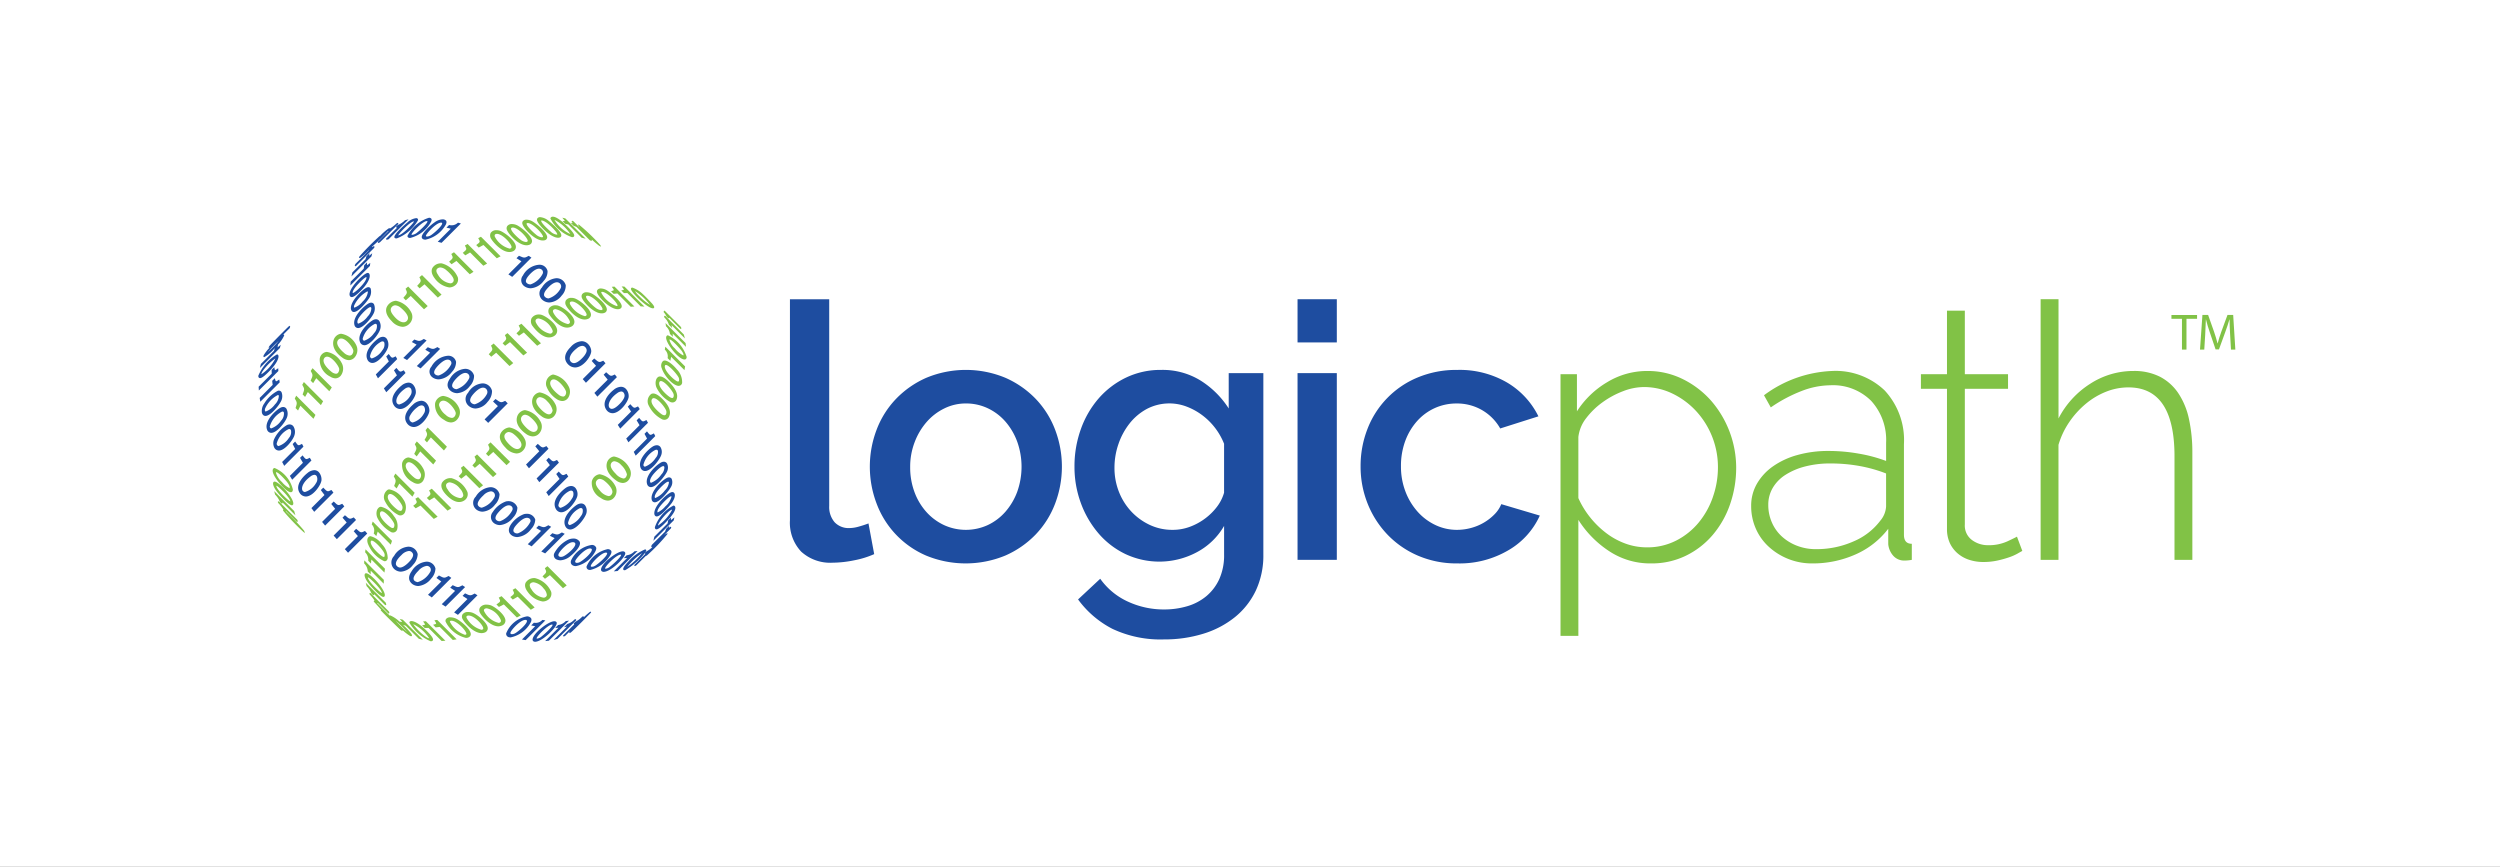 <svg height="104" viewBox="0 0 300 104" width="300" xmlns="http://www.w3.org/2000/svg" xmlns:xlink="http://www.w3.org/1999/xlink"><rect x="0" y="0" width="300" height="104" fill="#808080" stroke="none"/><clipPath id="a"><path d="m0 0h237.24v51.013h-237.24z"/></clipPath><clipPath id="b"><path d="m0 0h300v104h-300z"/></clipPath><g clip-path="url(#b)"><path d="m0 0h300v104h-300z" fill="#fff"/><g clip-path="url(#a)" transform="translate(31 26)"><g fill="#1e4da0"><path d="m121.187 44.828a4.162 4.162 0 0 1 -1.092.172 2.308 2.308 0 0 1 -1.8-.707 2.791 2.791 0 0 1 -.642-1.949v-24.8h-4.713v26.513a5.05 5.05 0 0 0 1.349 3.77 5.17 5.17 0 0 0 3.791 1.328 13.26 13.26 0 0 0 2.528-.278 10.941 10.941 0 0 0 2.442-.75l-.685-3.684q-.558.214-1.178.385" transform="translate(-49.147 -7.632)"/><path d="m149.812 36.027a11.414 11.414 0 0 0 -3.641-2.528 12.365 12.365 0 0 0 -9.468 0 11.4 11.4 0 0 0 -3.641 2.528 10.935 10.935 0 0 0 -2.335 3.706 12.476 12.476 0 0 0 0 8.868 10.961 10.961 0 0 0 5.933 6.233 12.466 12.466 0 0 0 9.511 0 11.4 11.4 0 0 0 3.641-2.527 10.984 10.984 0 0 0 2.335-3.706 12.484 12.484 0 0 0 0-8.868 10.979 10.979 0 0 0 -2.335-3.706m-2.206 11.139a7.739 7.739 0 0 1 -1.414 2.4 6.475 6.475 0 0 1 -2.12 1.606 6.3 6.3 0 0 1 -5.27 0 6.617 6.617 0 0 1 -2.12-1.585 7.464 7.464 0 0 1 -1.414-2.378 8.468 8.468 0 0 1 -.514-3 8.2 8.2 0 0 1 .536-2.978 7.973 7.973 0 0 1 1.435-2.42 6.732 6.732 0 0 1 2.12-1.628 5.8 5.8 0 0 1 2.591-.6 6.081 6.081 0 0 1 2.635.578 6.469 6.469 0 0 1 2.12 1.607 7.689 7.689 0 0 1 1.414 2.42 8.953 8.953 0 0 1 0 5.977" transform="translate(-56.533 -14.168)"/><path d="m191.9 37.184a10.891 10.891 0 0 0 -3.363-3.342 8.677 8.677 0 0 0 -4.734-1.285 9.572 9.572 0 0 0 -4.22.921 10.237 10.237 0 0 0 -3.277 2.485 11.471 11.471 0 0 0 -2.142 3.684 13.141 13.141 0 0 0 -.771 4.52 12.519 12.519 0 0 0 .75 4.327 11.766 11.766 0 0 0 2.1 3.641 9.9 9.9 0 0 0 3.235 2.506 9.548 9.548 0 0 0 8.568-.193 8.193 8.193 0 0 0 3.3-3.17v3.427a6.953 6.953 0 0 1 -.578 2.956 5.8 5.8 0 0 1 -1.563 2.056 6.412 6.412 0 0 1 -2.292 1.2 9.723 9.723 0 0 1 -2.764.386 10.223 10.223 0 0 1 -4.348-.943 8.289 8.289 0 0 1 -3.32-2.742l-2.658 2.482a11.717 11.717 0 0 0 4.134 3.534 13.5 13.5 0 0 0 6.19 1.264 15.669 15.669 0 0 0 4.713-.686 11.3 11.3 0 0 0 3.791-1.992 9.14 9.14 0 0 0 2.506-3.191 9.932 9.932 0 0 0 .9-4.327v-21.76h-4.157zm-.557 10.111a5.131 5.131 0 0 1 -.857 1.692 7.085 7.085 0 0 1 -1.435 1.414 7.214 7.214 0 0 1 -1.821.985 5.87 5.87 0 0 1 -2.056.364 6.349 6.349 0 0 1 -2.763-.6 7.225 7.225 0 0 1 -2.206-1.606 7.4 7.4 0 0 1 -1.478-2.356 7.766 7.766 0 0 1 -.535-2.891 8.629 8.629 0 0 1 .471-2.828 8.348 8.348 0 0 1 1.328-2.469 6.664 6.664 0 0 1 2.078-1.757 5.833 5.833 0 0 1 4.734-.3 7.636 7.636 0 0 1 1.864 1.007 7.931 7.931 0 0 1 2.677 3.47z" transform="translate(-75.455 -14.168)"/><path d="m0 0h4.713v5.184h-4.713z" transform="translate(124.705 9.907)"/><path d="m0 0h4.713v22.406h-4.713z" transform="translate(124.705 18.775)"/><path d="m251.062 48.665a3.739 3.739 0 0 1 -.792 1.2 6.134 6.134 0 0 1 -2.806 1.649 6.444 6.444 0 0 1 -1.714.236 5.976 5.976 0 0 1 -2.592-.578 6.691 6.691 0 0 1 -2.142-1.606 7.748 7.748 0 0 1 -1.457-2.421 8.325 8.325 0 0 1 -.535-3.02 8.605 8.605 0 0 1 .514-3.042 7.459 7.459 0 0 1 1.414-2.377 6.357 6.357 0 0 1 2.12-1.564 6.286 6.286 0 0 1 2.635-.556 5.971 5.971 0 0 1 3.042.792 5.9 5.9 0 0 1 2.185 2.206l4.584-1.456a9.658 9.658 0 0 0 -3.749-4.049 11.306 11.306 0 0 0 -5.976-1.521 12.037 12.037 0 0 0 -4.8.921 10.916 10.916 0 0 0 -6 6.191 12.2 12.2 0 0 0 -.814 4.455 11.935 11.935 0 0 0 .835 4.455 11.545 11.545 0 0 0 2.357 3.706 11.163 11.163 0 0 0 3.663 2.549 11.694 11.694 0 0 0 4.755.942 11.544 11.544 0 0 0 6.169-1.606 9.162 9.162 0 0 0 3.727-4.134z" transform="translate(-101.908 -14.168)"/></g><path d="m294.727 36.361a11.037 11.037 0 0 0 -3.384-2.591 9.445 9.445 0 0 0 -4.284-.986 9.205 9.205 0 0 0 -4.82 1.35 10.863 10.863 0 0 0 -3.62 3.491v-4.455h-1.97v31.4h2.142v-13.921a12.409 12.409 0 0 0 3.62 3.706 8.925 8.925 0 0 0 5.119 1.521 9.342 9.342 0 0 0 4.156-.921 9.925 9.925 0 0 0 3.234-2.506 11.374 11.374 0 0 0 2.08-3.685 13.373 13.373 0 0 0 .728-4.412 12.307 12.307 0 0 0 -3-7.99m.214 11.524a9.877 9.877 0 0 1 -1.713 3.085 8.492 8.492 0 0 1 -2.7 2.163 7.576 7.576 0 0 1 -3.513.814 7.494 7.494 0 0 1 -2.571-.45 8.688 8.688 0 0 1 -2.313-1.264 10.9 10.9 0 0 1 -1.928-1.885 10.63 10.63 0 0 1 -1.414-2.314v-7.325a4.511 4.511 0 0 1 .943-2.271 9.292 9.292 0 0 1 1.97-1.907 10.581 10.581 0 0 1 2.464-1.327 7 7 0 0 1 2.463-.493 7.834 7.834 0 0 1 3.47.792 9.472 9.472 0 0 1 2.848 2.121 9.925 9.925 0 0 1 2.592 6.726 10.747 10.747 0 0 1 -.6 3.534" fill="#81c246" transform="translate(-120.387 -14.266)"/><path d="m335.484 52.448v-10.881a8.761 8.761 0 0 0 -2.313-6.448 8.523 8.523 0 0 0 -6.34-2.335 14.623 14.623 0 0 0 -8.14 2.913l.815 1.457a17.673 17.673 0 0 1 3.706-1.971 9.8 9.8 0 0 1 3.448-.685 6.472 6.472 0 0 1 4.884 1.863 6.941 6.941 0 0 1 1.8 5.034v2.185a17.906 17.906 0 0 0 -3.277-.878 20.758 20.758 0 0 0 -3.62-.321 13.625 13.625 0 0 0 -3.77.493 9.47 9.47 0 0 0 -2.934 1.371 6.573 6.573 0 0 0 -1.906 2.078 5.26 5.26 0 0 0 -.686 2.656 6.668 6.668 0 0 0 .557 2.72 6.442 6.442 0 0 0 1.564 2.185 7.641 7.641 0 0 0 5.2 1.992 12.572 12.572 0 0 0 5.184-1.071 10 10 0 0 0 3.944-3.085v1.842a2.42 2.42 0 0 0 .6 1.392 1.744 1.744 0 0 0 1.371.578q.17 0 .407-.021a4.478 4.478 0 0 0 .45-.064v-1.928q-.942 0-.943-1.071m-2.142-3.427a2.874 2.874 0 0 1 -.685 1.714 7.8 7.8 0 0 1 -3.192 2.485 10.914 10.914 0 0 1 -4.563.943 6.154 6.154 0 0 1 -2.249-.407 5.719 5.719 0 0 1 -1.821-1.114 4.917 4.917 0 0 1 -1.2-1.692 5.194 5.194 0 0 1 -.429-2.1 3.972 3.972 0 0 1 .535-2.035 4.654 4.654 0 0 1 1.521-1.563 8.083 8.083 0 0 1 2.356-1.007 11.858 11.858 0 0 1 3.042-.364 19.61 19.61 0 0 1 3.47.3 17.242 17.242 0 0 1 3.213.9z" fill="#81c246" transform="translate(-138.011 -14.266)"/><path d="m363.565 47.663a5.379 5.379 0 0 1 -2.292.45 3.2 3.2 0 0 1 -1.928-.622 2.148 2.148 0 0 1 -.857-1.863v-16.28h5.184v-1.756h-5.184v-7.626h-2.142v7.626h-3.128v1.756h3.128v16.794a3.991 3.991 0 0 0 .342 1.714 3.671 3.671 0 0 0 .943 1.243 4.012 4.012 0 0 0 1.392.771 5.444 5.444 0 0 0 1.693.257 7.749 7.749 0 0 0 1.671-.171 12.791 12.791 0 0 0 1.392-.385 5.992 5.992 0 0 0 1.029-.45q.407-.235.578-.321l-.642-1.714q-.215.129-1.178.578" fill="#81c246" transform="translate(-153.708 -8.688)"/><path d="m396.45 31.912a8.908 8.908 0 0 0 -1.285-3.106 5.958 5.958 0 0 0 -2.206-1.971 6.839 6.839 0 0 0 -3.17-.686 9.507 9.507 0 0 0 -5.2 1.542 10.751 10.751 0 0 0 -3.792 4.156v-14.308h-2.147v31.274h2.142v-13.795a9.679 9.679 0 0 1 1.285-2.721 10.534 10.534 0 0 1 1.992-2.206 8.921 8.921 0 0 1 2.442-1.456 7.24 7.24 0 0 1 2.678-.515q5.526 0 5.526 8.268v12.425h2.142v-12.813a18.823 18.823 0 0 0 -.407-4.091" fill="#81c246" transform="translate(-164.775 -7.632)"/><path d="m407.705 21.342h-1.264v-.456h3.075v.456h-1.27v3.7h-.542z" fill="#81c246" transform="translate(-176.869 -9.089)"/><path d="m416.122 23.215c-.031-.58-.068-1.275-.062-1.793h-.018c-.142.486-.314 1-.524 1.577l-.733 2.015h-.407l-.672-1.979c-.2-.585-.364-1.121-.481-1.614h-.012c-.012.517-.043 1.213-.08 1.836l-.111 1.781h-.512l.29-4.153h.684l.709 2.009c.172.512.314.968.419 1.4h.018c.105-.419.253-.875.438-1.4l.739-2.009h.684l.259 4.153h-.524z" fill="#81c246" transform="translate(-179.509 -9.089)"/><g fill="#1e4da0"><path d="m28.315 1.456.077.122.08-.028-1.354 1.35.073.123c.069-.02.14-.04.211-.058h.019l2.407-2.406-.262.067-.142.038-.03.016a2.5 2.5 0 0 1 -.861.565z" transform="translate(-11.801 -.243)"/><path d="m28.9 2.61c.01.051.051.136.219.136a.578.578 0 0 0 .071 0 5.017 5.017 0 0 0 2.535-2.154.2.2 0 0 0 -.046-.224.264.264 0 0 0 -.172-.051 1.871 1.871 0 0 0 -1.067.541c-.267.218-1.608 1.4-1.54 1.752m2.33-1.972v.074l.018-.012c0 .01 0 .112-.4.533-1.044 1.11-1.432 1.142-1.486 1.153.045-.206 1.392-1.625 1.848-1.674z" transform="translate(-12.575 -.138)"/><path d="m31.679 2.409c0 .088.035.237.313.251a3.911 3.911 0 0 0 2.544-1.988c.063-.16.059-.277-.013-.347a.357.357 0 0 0 -.258-.092 4.341 4.341 0 0 0 -2.586 2.175m1.212-.439a1.19 1.19 0 0 1 -.646.316.1.1 0 0 1 -.08-.024c.001-.261 1.363-1.632 1.845-1.632h.006c.021 0 .056.01.062.028.055.2-.808 1.01-1.187 1.313" transform="translate(-13.785 -.102)"/><path d="m34.716 2.7c.007.163.12.265.341.3a.872.872 0 0 0 .11.006 3.638 3.638 0 0 0 2.455-1.84c.112-.256.059-.392-.006-.46a.552.552 0 0 0 -.4-.137 1.749 1.749 0 0 0 -.982.376c-.527.365-1.534 1.315-1.518 1.755m2.361-1.733c.081.021.086.057.089.072.046.318-1.068 1.266-1.348 1.435a.966.966 0 0 1 -.459.155.179.179 0 0 1 -.13-.038.059.059 0 0 1 -.01-.053c.046-.275 1.239-1.575 1.811-1.575a.344.344 0 0 1 .047 0" transform="translate(-15.107 -.247)"/><path d="m39.287 1.9q.2.047.394.1l-1.567 1.566.123.033.294.082.042.012 2.32-2.32-.12-.035-.195-.055-.033-.009-.028.02a1.077 1.077 0 0 1 -1.008.264h-.036l-.313.313z" transform="translate(-16.586 -.554)"/><path d="m53.2 10.589.332.215.05.033 2.308-2.307-.333-.216-.039.022c-.442.249-.512.248-1.077-.011l-.047-.025-.3.3.079.049q.258.158.515.322l-1.565 1.569z" transform="translate(-23.117 -3.613)"/><path d="m56.073 11.494a.885.885 0 0 0 .2 1.325 1.321 1.321 0 0 0 .725.22 2.131 2.131 0 0 0 1.553-.882 1.661 1.661 0 0 0 .468-1.184.977.977 0 0 0 -1.032-.756 2.4 2.4 0 0 0 -1.918 1.278m1.931-.807a.505.505 0 0 1 .3.1.42.42 0 0 1 .143.483 2.571 2.571 0 0 1 -1.454 1.3.285.285 0 0 1 -.04 0 .589.589 0 0 1 -.5-.251c-.082-.168 0-.415.233-.712.074-.094.739-.921 1.317-.921" transform="translate(-24.312 -4.446)"/><path d="m60.023 14.193a1.007 1.007 0 0 0 .11 1.526 1.31 1.31 0 0 0 .786.268 2 2 0 0 0 1.473-.826 1.74 1.74 0 0 0 .491-1.242 1.136 1.136 0 0 0 -1.138-.843 2.252 2.252 0 0 0 -1.722 1.117m2.134-.508a.487.487 0 0 1 .132.565 2.46 2.46 0 0 1 -1.462 1.25.622.622 0 0 1 -.519-.288c-.094-.206.015-.5.315-.849.257-.3.753-.8 1.2-.8a.524.524 0 0 1 .338.121" transform="translate(-25.992 -5.69)"/><path d="m2.742 25.823c.011-.047.023-.093.034-.14l.055-.217-.173.142c-.059.049-.149.122-.2.158v-.011c0-.019.006-.043.01-.064l.041-.246-.155.155a4.305 4.305 0 0 0 .9-1.264l-.018-.056-.062-.047-.037.011-.015.008.028-.029.807-.807-.045-.045c.03-.036.054-.066.065-.082l-.095-.107c-.119.062-2.242 2.23-2.369 2.386a.573.573 0 0 0 -.075.108l-.073.139.151-.031a5.389 5.389 0 0 0 -.716.916c-.038.089-.061.142-.019.208l.016.027.031.006h.028a4.331 4.331 0 0 0 1.269-1.092q-.054.167-.1.339l-1.57 1.568-.005.02c-.019.071-.037.142-.054.215l-.059.252 2.4-2.4zm-.142-.835a13.078 13.078 0 0 1 -1.342 1.376 15.631 15.631 0 0 1 1.342-1.376" transform="translate(-.147 -10.087)"/><path d="m.205 32.11c.064 0 .259 0 .866-.586 1.248-1.2 1.423-1.907 1.33-2.14a.172.172 0 0 0 -.168-.115 5.437 5.437 0 0 0 -2.233 2.552.308.308 0 0 0 .066.234.188.188 0 0 0 .138.055m.62-1.234a6.247 6.247 0 0 1 1.206-1.12.2.2 0 0 1 0 .026 4.962 4.962 0 0 1 -1.655 1.862s-.083-.142.45-.768" transform="translate(0 -12.737)"/><path d="m2.431 32.4c0-.057-.007-.114-.01-.171l-.006-.129-.11.078c-.071.051-.241.169-.272.157-.009-.005-.033-.034-.064-.214l-.024-.14-.318.318v.031c0 .141 0 .282.009.425l-1.569 1.566v.032c0 .087.008.174.014.262l.01.164 2.341-2.341z" transform="translate(-.029 -13.916)"/><path d="m2.684 34.775c-.01-.061-.02-.122-.029-.182l-.018-.115-.1.064c-.079.053-.242.167-.293.145s-.09-.178-.11-.248l-.034-.121-.31.31v.035c.016.149.036.3.057.454l-1.559 1.567.006.037c.014.093.028.186.043.28l.024.142 2.33-2.33z" transform="translate(-.125 -14.934)"/><path d="m2.983 38.326a1.313 1.313 0 0 0 .112-1.184.366.366 0 0 0 -.319-.187.479.479 0 0 0 -.11.014 4.105 4.105 0 0 0 -1.648 1.544 1.5 1.5 0 0 0 -.272 1.116c.095.3.281.363.42.363.624 0 1.593-1.237 1.817-1.665m-.209-.737a1.511 1.511 0 0 1 -.474 1.027 2.4 2.4 0 0 1 -1.1.846.061.061 0 0 1 -.038-.01c-.076-.066-.088-.183-.034-.349a3.35 3.35 0 0 1 1.529-1.621l.014-.072v.071c.026 0 .075 0 .1.106" transform="translate(-.313 -16.081)"/><path d="m4.169 41.752a1.273 1.273 0 0 0 -.041-1.1.46.46 0 0 0 -.391-.211.72.72 0 0 0 -.312.08c-.448.217-2.013 1.543-1.626 2.629a.543.543 0 0 0 .509.393c.681 0 1.657-1.26 1.861-1.8m-2.033 1.018a2.949 2.949 0 0 1 1.431-1.754.324.324 0 0 1 .108-.022c.048 0 .108.015.15.132a1.221 1.221 0 0 1 -.339.966 2.393 2.393 0 0 1 -1.186.925.1.1 0 0 1 -.04-.008.218.218 0 0 1 -.124-.24" transform="translate(-.756 -17.601)"/><path d="m5.7 45.477a1.272 1.272 0 0 0 -.1-1.093.557.557 0 0 0 -.463-.247.787.787 0 0 0 -.316.073 3.837 3.837 0 0 0 -1.54 1.69 1.234 1.234 0 0 0 -.008.974.636.636 0 0 0 .574.4c.729 0 1.68-1.26 1.858-1.8m-1.951 1.246a.281.281 0 0 1 -.165-.3 2.683 2.683 0 0 1 1.406-1.71.355.355 0 0 1 .111-.02c.054 0 .133.016.193.149a1.063 1.063 0 0 1 -.248.919 2.336 2.336 0 0 1 -1.244.975.132.132 0 0 1 -.053-.009" transform="translate(-1.382 -19.207)"/><path d="m7.614 48.376-.174-.326-.066.036c-.366.2-.4.2-.705-.242l-.05-.073-.3.3.024.047q.136.271.279.543l-1.564 1.563.025.049c.059.111.117.221.178.332l.047.088 2.271-2.271z" transform="translate(-2.201 -20.788)"/><path d="m9.262 51.281c-.045-.073-.088-.146-.132-.219l-.036-.062-.062.033c-.371.194-.415.2-.757-.249l-.051-.067-.3.295.028.049c.1.182.209.363.317.546l-1.569 1.57.03.049c.066.111.132.222.2.333l.049.081 2.309-2.309z" transform="translate(-2.917 -22.071)"/><path d="m11.258 55.077a1.339 1.339 0 0 0 -.3-.961.742.742 0 0 0 -.565-.263 1.377 1.377 0 0 0 -.814.343c-.171.133-1.651 1.327-.917 2.421a.887.887 0 0 0 .722.4c.851 0 1.8-1.336 1.875-1.943m-2.021 1.396a.355.355 0 0 1 -.3-.288c-.079-.356.207-1 1.022-1.581a.84.84 0 0 1 .449-.188.328.328 0 0 1 .28.167.844.844 0 0 1 -.087.832 2.244 2.244 0 0 1 -1.324 1.062.2.2 0 0 1 -.037 0" transform="translate(-3.681 -23.435)"/><path d="m13.671 57.842-.055.028c-.388.2-.445.2-.869-.252l-.052-.056-.294.295.037.051q.2.271.4.542l-1.568 1.568.038.051c.082.111.165.221.25.332l.051.068 2.306-2.307z" transform="translate(-4.903 -25.049)"/><path d="m15.957 60.781-.053.027c-.4.2-.456.205-.913-.247l-.053-.051-.294.294.041.051q.211.269.428.536l-1.568 1.568.042.052.269.328.051.063 2.306-2.306z" transform="translate(-5.894 -26.331)"/><path d="m18.639 63.94-.189-.212-.037-.042-.051.025c-.406.2-.467.209-.956-.239l-.052-.048-.294.294.045.052q.227.264.458.528l-1.568 1.568.046.052q.142.162.287.323l.052.058 2.306-2.306z" transform="translate(-6.96 -27.599)"/><path d="m21.021 66.826-.189-.212-.037-.042-.051.025c-.406.2-.467.209-.956-.239l-.052-.048-.294.294.045.052q.227.264.458.528l-1.568 1.568.046.052q.142.162.287.323l.052.058 2.306-2.306z" transform="translate(-7.997 -28.855)"/><path d="m22.792 4.331.016-.024c.018-.042.036-.084.054-.126l-.116-.081c-.036.031-.092.08-.141.12l-.055-.036.062-.066a24.245 24.245 0 0 0 1.88-1.845l.033.043-1.3 1.3.084.119c.062-.03.125-.059.189-.088l2.223-2.216-.082-.12-.128.058-.018.012a4.33 4.33 0 0 1 -.821.635l.027-.067-.117.008a6.008 6.008 0 0 0 -1.069.934l-.054.013a30.357 30.357 0 0 0 -2.381 2.4.473.473 0 0 0 -.078.122l-.021.057.052.032.054.031.034-.018a7.042 7.042 0 0 0 1.059-.964c-.018.038-.038.074-.055.112l-1.554 1.559-.015.022c-.029.064-.057.129-.084.194l.121.08z" transform="translate(-8.908 -.571)"/><path d="m22.189 8.12c.011-.047.023-.094.034-.14l.056-.218-.174.142c-.059.049-.149.121-.2.158v-.012c0-.02.006-.045.012-.081l.038-.229-.359.36-.018.029c-.038.116-.073.234-.106.355l-1.572 1.569-.005.019c-.019.071-.037.143-.054.215l-.059.252 2.4-2.4z" transform="translate(-8.61 -3.369)"/><path d="m21.9 10.1c0-.052.01-.1.015-.154l.018-.172-.137.105a1.5 1.5 0 0 1 -.241.164.65.65 0 0 1 -.011-.155v-.175l-.339.339v.024q-.031.19-.055.386l-1.567 1.567v.026c-.01.078-.018.156-.024.236l-.018.2 2.359-2.361z" transform="translate(-8.502 -4.227)"/><path d="m19.647 14.851c.469 0 1.458-1.171 1.467-1.183.652-.778.764-1.323.652-1.573a.22.22 0 0 0 -.2-.144c-.225 0-.754.44-1.151.849-.248.256-1.056 1.137-1.038 1.743.025.268.177.308.266.308m1.745-2.4h.012s.011.011.013.053c-.023.582-1.395 1.857-1.643 1.862 0 0-.141-.153.4-.807.262-.32 1.036-1.108 1.228-1.108" transform="translate(-8.434 -5.201)"/><path d="m22.035 15.142a.3.3 0 0 0 -.271-.165.426.426 0 0 0 -.118.018c-.483.145-2.129 1.666-1.975 2.618.065.284.228.344.353.344.567 0 1.574-1.274 1.747-1.547a1.418 1.418 0 0 0 .264-1.267m-.336.432a1.874 1.874 0 0 1 -.615 1.114 2.248 2.248 0 0 1 -1.007.748c-.053-.047-.06-.136-.021-.263a3.728 3.728 0 0 1 1.563-1.683l.018-.072v.071c.019 0 .05 0 .064.084" transform="translate(-8.556 -6.517)"/><path d="m20.83 21.315c.638 0 1.6-1.236 1.814-1.663a1.342 1.342 0 0 0 .094-1.192.381.381 0 0 0 -.337-.194.568.568 0 0 0 -.208.043c-.443.171-2.095 1.582-1.8 2.638a.456.456 0 0 0 .439.369m1.588-2.408a1.437 1.437 0 0 1 -.44 1.01 2.38 2.38 0 0 1 -1.123.866.067.067 0 0 1 -.043-.011c-.069-.059-.171-.317.181-.8s1.047-1.154 1.3-1.173l.012-.072v.072c.042 0 .085.014.112.112" transform="translate(-8.858 -7.948)"/><path d="m22.063 24.918c.692 0 1.662-1.26 1.859-1.8a1.263 1.263 0 0 0 -.056-1.1.483.483 0 0 0 -.408-.22.731.731 0 0 0 -.313.079c-.453.214-2.022 1.538-1.607 2.641a.565.565 0 0 0 .525.395m1.186-1.478a2.372 2.372 0 0 1 -1.2.938.114.114 0 0 1 -.043-.007.242.242 0 0 1 -.135-.26 2.848 2.848 0 0 1 1.429-1.738.331.331 0 0 1 .107-.021c.051 0 .116.016.162.138a1.181 1.181 0 0 1 -.317.956" transform="translate(-9.343 -9.488)"/><path d="m25.545 26.871a1.3 1.3 0 0 0 -.121-1.1.564.564 0 0 0 -.47-.247.935.935 0 0 0 -.458.14c-.257.146-1.932 1.459-1.4 2.6a.658.658 0 0 0 .587.4c.741 0 1.686-1.26 1.858-1.8m-1.961 1.242a.278.278 0 0 1 -.169-.281 2.644 2.644 0 0 1 1.331-1.709.438.438 0 0 1 .175-.044.214.214 0 0 1 .205.15 1.036 1.036 0 0 1 -.231.909 2.32 2.32 0 0 1 -1.255.985.143.143 0 0 1 -.055-.01" transform="translate(-10.006 -11.108)"/><path d="m27.344 29.453-.064.034c-.368.2-.4.2-.72-.244l-.051-.072-.3.3.025.048c.094.181.191.362.289.544l-1.563 1.564.026.049c.061.111.122.222.184.333l.048.085 2.309-2.309z" transform="translate(-10.862 -12.695)"/><path d="m29.059 32.412-.059.031c-.373.2-.418.2-.773-.251l-.051-.066-.295.295.029.05q.161.273.327.546l-1.567 1.567.031.05q.1.167.207.334l.049.079 2.308-2.308z" transform="translate(-11.605 -13.981)"/><path d="m28.684 38.025a.907.907 0 0 0 .731.4c.859 0 1.809-1.336 1.875-1.943a1.342 1.342 0 0 0 -.31-.955.761.761 0 0 0 -.577-.268 1.389 1.389 0 0 0 -.819.343c-.172.133-1.656 1.327-.9 2.423m2.025-2.037a.828.828 0 0 1 -.076.825 2.229 2.229 0 0 1 -1.333 1.067.265.265 0 0 1 -.038 0 .351.351 0 0 1 -.3-.289c-.081-.363.2-1.012 1-1.58a.844.844 0 0 1 .452-.188.341.341 0 0 1 .287.168" transform="translate(-12.389 -15.344)"/><path d="m32.228 42.259c.9 0 1.836-1.338 1.878-1.945a1.345 1.345 0 0 0 -.349-.917.855.855 0 0 0 -.634-.288 1.6 1.6 0 0 0 -1.008.481c-.433.382-1.364 1.369-.658 2.279a1 1 0 0 0 .772.391m.471-2.407a.872.872 0 0 1 .468-.19.388.388 0 0 1 .314.169.767.767 0 0 1 -.03.8 2.21 2.21 0 0 1 -1.352 1.084h-.034a.544.544 0 0 1 -.312-.239.611.611 0 0 1 -.02-.49 3.055 3.055 0 0 1 .97-1.134" transform="translate(-13.577 -17.018)"/><path d="m65.553 29.25a1.176 1.176 0 0 0 .825.357c.992 0 1.934-1.348 1.94-1.961a1.327 1.327 0 0 0 -.39-.86 1.057 1.057 0 0 0 -.761-.33 1.931 1.931 0 0 0 -1.3.677c-.787.782-.9 1.513-.318 2.117m2.06-2.071c.245.286.212.561-.119 1.013-.176.232-.78.894-1.239.894a.419.419 0 0 1 -.059 0 .516.516 0 0 1 -.441-.38c-.05-.188-.066-.7.867-1.418a1.085 1.085 0 0 1 .622-.272.494.494 0 0 1 .368.166" transform="translate(-28.367 -11.513)"/><path d="m70.523 31-1.6 1.595.046.053c.1.11.191.22.286.33l.052.06 2.349-2.338-.271-.313-.051.025c-.413.2-.467.21-.983-.245l-.052-.046-.3.3.047.052q.241.267.476.535" transform="translate(-29.995 -13.106)"/><path d="m72.554 33.4q.224.269.441.539l-1.6 1.595.042.052.264.33.051.066 2.348-2.346-.041-.052-.174-.219-.038-.047-.053.027c-.4.2-.455.21-.935-.247l-.053-.05-.3.3z" transform="translate(-31.071 -14.382)"/><path d="m73.8 38.941a.9.9 0 0 0 .713.371c.879 0 1.863-1.343 1.937-1.952a1.279 1.279 0 0 0 -.3-.931.817.817 0 0 0 -.623-.289 1.465 1.465 0 0 0 -.864.356c-.174.133-1.674 1.335-.865 2.444m2.061-2.072c.185.291.125.57-.223 1.028-.181.231-.79.892-1.193.892a.336.336 0 0 1 -.053 0 .368.368 0 0 1 -.321-.3c-.083-.363.2-1.015 1.013-1.587a.887.887 0 0 1 .478-.195.358.358 0 0 1 .3.164" transform="translate(-32.01 -15.727)"/><path d="m77.6 40.185q.182.269.358.535l-1.595 1.6.033.05.212.328.049.077 2.343-2.35-.209-.324-.06.032c-.385.2-.424.209-.818-.238l-.052-.058-.3.3z" transform="translate(-33.23 -17.336)"/><path d="m79.711 42.744-.3.3.031.05q.163.265.319.529l-1.6 1.6.03.049q.095.162.188.323l.048.084 2.347-2.347-.028-.049-.124-.214-.031-.069-.063.034c-.373.2-.41.21-.765-.226z" transform="translate(-34.015 -18.601)"/><path d="m81.347 45.606-.3.3.027.049q.142.26.278.519l-1.595 1.595.025.048c.055.106.11.211.163.316l.046.091 2.348-2.349-.024-.048c-.035-.069-.071-.139-.107-.209l-.035-.068-.067.038c-.374.211-.4.2-.709-.211z" transform="translate(-34.708 -19.846)"/><path d="m81.172 51.3a.566.566 0 0 0 .516.353c.751 0 1.8-1.418 1.957-1.954a1.1 1.1 0 0 0 -.108-.925.522.522 0 0 0 -.433-.217.993.993 0 0 0 -.493.158c-.435.255-1.9 1.549-1.44 2.585m1.8-1.223a2.684 2.684 0 0 1 -1.291 1.055.083.083 0 0 1 -.034-.006.225.225 0 0 1 -.153-.225 2.791 2.791 0 0 1 1.373-1.749.467.467 0 0 1 .192-.053.18.18 0 0 1 .176.127 1.032 1.032 0 0 1 -.263.851" transform="translate(-35.284 -21.129)"/><path d="m82.571 54.774a.469.469 0 0 0 .442.336c.687 0 1.751-1.447 1.921-1.824a1.114 1.114 0 0 0 .017-1.013.446.446 0 0 0 -.385-.212.659.659 0 0 0 -.225.043c-.464.169-2.149 1.59-1.77 2.671m2.062-2.075a1.236 1.236 0 0 1 -.361.89 2.738 2.738 0 0 1 -1.238 1 .069.069 0 0 1 -.034-.007c-.134-.1-.149-.384.213-.891.188-.263.937-1.071 1.269-1.1l.019-.072v.072c.047 0 .1.014.133.108" transform="translate(-35.908 -22.655)"/><path d="m83.562 58.071a.371.371 0 0 0 .363.31c.62 0 1.738-1.445 1.933-1.823a1.089 1.089 0 0 0 .094-.991.355.355 0 0 0 -.313-.177.5.5 0 0 0 -.129.018c-.53.141-2.195 1.646-1.948 2.663m1.563-1.1a2.693 2.693 0 0 1 -1.149.9c-.105-.081-.094-.355.282-.856.2-.26.952-1.068 1.256-1.11h.024c.033 0 .069.007.088.085a1.59 1.59 0 0 1 -.5.978" transform="translate(-36.352 -24.104)"/><path d="m86.227 58.513c-.493.079-2.218 1.669-2.1 2.637.045.247.2.284.281.284.554 0 1.775-1.569 1.787-1.585.346-.487.475-.929.345-1.181a.283.283 0 0 0 -.255-.16.35.35 0 0 0 -.054 0m-1.358 1.632c.272-.337 1.033-1.126 1.271-1.126v-.073.073c.011 0 .036 0 .042.059a2.341 2.341 0 0 1 -.744 1.16 2.768 2.768 0 0 1 -.922.722c-.047-.047-.078-.285.351-.816" transform="translate(-36.605 -25.461)"/><path d="m86.48 61.376a4.63 4.63 0 0 0 -2.236 2.594c0 .175.068.263.193.263s.414-.1 1.264-1c.973-1.026 1.067-1.5.975-1.714a.221.221 0 0 0 -.195-.144m-.171.519a5.134 5.134 0 0 1 -1.686 1.882s-.024-.051.082-.251c.309-.582 1.284-1.637 1.6-1.659a.077.077 0 0 1 0 .03" transform="translate(-36.66 -26.709)"/><path d="m86.033 64.2a1.147 1.147 0 0 1 -.006-.124v-.175l-.339.34v.024q-.027.178-.064.351l-1.595 1.595v.021c-.015.068-.03.136-.047.2l-.063.258 2.441-2.441.005-.02c.011-.045.022-.09.032-.136l.047-.21-.166.137a2.351 2.351 0 0 1 -.233.177" transform="translate(-36.514 -27.8)"/><path d="m82.991 65.92.009-.041.042-.234-.367.367-.018.029c-.036.108-.075.215-.117.318l-1.584 1.584-.016.024c-.025.06-.051.12-.077.18l.119.082.185-.185-.187.2a2.535 2.535 0 0 1 -.655.475l-.213.208a.918.918 0 0 0 .166-.276.113.113 0 0 0 -.031-.115.171.171 0 0 0 -.119-.041 5.645 5.645 0 0 0 -2 1.465c-.412.424-.618.725-.614.9a.138.138 0 0 0 .155.133.4.4 0 0 0 .1-.015 8.421 8.421 0 0 0 2.339-2.042l.067.1-1.349 1.349.085.119c.058-.029.115-.06.172-.091l1.117-1.113.158-.076a22.8 22.8 0 0 0 2.464-2.575v-.105l-.1.034a1.792 1.792 0 0 0 -.383.294l.879-.879.015-.021c.019-.04.036-.081.053-.121l-.117-.084c-.046.04-.125.11-.18.155m-3.21 3.011a8.391 8.391 0 0 1 -1.785 1.667 7.929 7.929 0 0 1 1.788-1.666" transform="translate(-33.73 -28.566)"/><path d="m30.872 28.3q.16.09.321.183l.049.028 2.347-2.348-.334-.19-.036.027c-.446.268-.516.272-1.061.063l-.045-.018-.3.3.088.047c.162.087.323.176.485.267l-1.595 1.6z" transform="translate(-13.397 -11.304)"/><path d="m36.143 27.705-.039.023c-.446.258-.516.26-1.07.013l-.047-.02-.3.3.081.049c.167.1.333.2.5.308l-1.6 1.6.079.049.326.207.05.033 2.346-2.347z" transform="translate(-14.653 -12.056)"/><path d="m36.781 32.179a1.294 1.294 0 0 0 .7.206 2.2 2.2 0 0 0 1.586-.9 1.715 1.715 0 0 0 .494-1.2.933.933 0 0 0 -.992-.733 2.484 2.484 0 0 0 -1.969 1.308.864.864 0 0 0 .18 1.318m2.2-1.612a2.733 2.733 0 0 1 -1.486 1.349.48.48 0 0 1 -.066 0 .531.531 0 0 1 -.463-.227c-.078-.151-.021-.369.166-.63s.882-1.044 1.419-1.044a.487.487 0 0 1 .29.09.4.4 0 0 1 .14.458" transform="translate(-15.833 -12.86)"/><path d="m42.276 32.329a2.328 2.328 0 0 0 -1.767 1.144c-.551.765-.256 1.249.091 1.523a1.3 1.3 0 0 0 .763.254 2.071 2.071 0 0 0 1.508-.848 1.783 1.783 0 0 0 .512-1.253 1.083 1.083 0 0 0 -1.108-.82m-1.489 2.171c-.089-.182-.006-.443.239-.756.075-.094.741-.925 1.315-.925a.5.5 0 0 1 .319.111.469.469 0 0 1 .131.541 2.584 2.584 0 0 1 -1.5 1.3.607.607 0 0 1 -.508-.27" transform="translate(-17.495 -14.068)"/><path d="m44.336 36.547a1.08 1.08 0 0 0 .085 1.592 1.29 1.29 0 0 0 .816.3 1.976 1.976 0 0 0 1.433-.8 1.882 1.882 0 0 0 .534-1.307 1.158 1.158 0 0 0 -1.16-.91 2.157 2.157 0 0 0 -1.708 1.121m2.145-.479a.544.544 0 0 1 .115.624 2.507 2.507 0 0 1 -1.464 1.244.629.629 0 0 1 -.519-.305c-.1-.219.011-.529.324-.894.258-.3.755-.8 1.193-.8a.516.516 0 0 1 .352.136" transform="translate(-19.16 -15.416)"/><path d="m49.672 39.584-1.6 1.6.055.052c.108.1.216.209.324.314l.053.051 2.344-2.344-.306-.3-.046.024c-.438.217-.509.2-1.061-.207l-.051-.038-.3.3.056.053q.264.247.527.5" transform="translate(-20.921 -16.856)"/><path d="m56.911 50.8c.088.11.175.221.262.331l.051.066 2.345-2.344-.041-.051c-.056-.073-.115-.147-.172-.22l-.037-.047-.054.027c-.4.2-.452.21-.929-.247l-.053-.05-.3.3.042.052q.221.269.437.539l-1.592 1.593z" transform="translate(-24.748 -21.004)"/><path d="m61.509 51.508c-.393.2-.441.208-.88-.245l-.052-.054-.3.3.038.051q.2.27.4.539l-1.595 1.595.037.051q.121.165.239.33l.051.071 2.353-2.346-.232-.321z" transform="translate(-25.729 -22.284)"/><path d="m63.551 54.444c-.387.2-.427.209-.828-.238l-.053-.058-.3.3.035.051c.123.179.245.358.364.536l-1.6 1.6.034.05.216.328.05.076 2.346-2.346-.212-.323z" transform="translate(-26.622 -23.563)"/><path d="m64.923 57.218a1.212 1.212 0 0 0 -.659.238c-.019.012-1.872 1.332-1.157 2.54a.746.746 0 0 0 .634.378c.838 0 1.824-1.426 1.933-1.963a1.176 1.176 0 0 0 -.212-.931.68.68 0 0 0 -.539-.261m-1.308 2.607a.313.313 0 0 1 -.217-.312 2.5 2.5 0 0 1 1.325-1.693.522.522 0 0 1 .2-.048.273.273 0 0 1 .244.151.893.893 0 0 1 -.152.814 2.447 2.447 0 0 1 -1.348 1.1.151.151 0 0 1 -.054-.008" transform="translate(-27.39 -24.899)"/><path d="m65.158 63.691a.639.639 0 0 0 .566.365c.787 0 1.809-1.422 1.947-1.958a1.133 1.133 0 0 0 -.152-.93.585.585 0 0 0 -.477-.237 1.026 1.026 0 0 0 -.5.153c-.275.157-1.967 1.458-1.386 2.607m1.848-1.24a2.57 2.57 0 0 1 -1.318 1.074.128.128 0 0 1 -.042-.006.263.263 0 0 1 -.178-.262 2.654 2.654 0 0 1 1.351-1.727.487.487 0 0 1 .2-.051.218.218 0 0 1 .2.138.956.956 0 0 1 -.214.834" transform="translate(-28.302 -26.515)"/><path d="m48.272 59.557a1.853 1.853 0 0 0 .536-1.244 1.109 1.109 0 0 0 -1.116-.843 2.287 2.287 0 0 0 -1.736 1.13 1.043 1.043 0 0 0 .076 1.56 1.235 1.235 0 0 0 .741.251 2.08 2.08 0 0 0 1.5-.856m-2.062.076c-.072-.19-.018-.547.655-1.174a1.466 1.466 0 0 1 .9-.487.507.507 0 0 1 .328.117.486.486 0 0 1 .108.587 2.549 2.549 0 0 1 -1.526 1.257.568.568 0 0 1 -.463-.3" transform="translate(-19.864 -25.008)"/><path d="m52.083 62.406a1.779 1.779 0 0 0 .512-1.191 1.117 1.117 0 0 0 -1.091-.773 1.32 1.32 0 0 0 -.26.026 3.129 3.129 0 0 0 -1.6 1.276.922.922 0 0 0 .178 1.363 1.241 1.241 0 0 0 .687.208 2.274 2.274 0 0 0 1.576-.91m-1.618.447a.53.53 0 0 1 -.467-.228c-.081-.156-.023-.382.169-.654.007-.01.765-1.031 1.4-1.031a.5.5 0 0 1 .3.1.4.4 0 0 1 .131.459 2.754 2.754 0 0 1 -1.478 1.352.465.465 0 0 1 -.066 0" transform="translate(-21.508 -26.303)"/><path d="m53.442 64.454c-.341.542-.278 1 .182 1.3a1.242 1.242 0 0 0 .621.166 2.317 2.317 0 0 0 1.655-.97 1.689 1.689 0 0 0 .493-1.134 1.032 1.032 0 0 0 -1.03-.69 1.4 1.4 0 0 0 -.323.039 3.321 3.321 0 0 0 -1.6 1.289m2.376-.386a2.861 2.861 0 0 1 -1.49 1.4.537.537 0 0 1 -.1.009.479.479 0 0 1 -.425-.205c-.075-.145-.018-.358.166-.613.008-.01.792-1.052 1.435-1.052a.5.5 0 0 1 .275.079.344.344 0 0 1 .136.386" transform="translate(-23.162 -27.47)"/><path d="m57.654 68.062.049.027 2.347-2.347-.338-.189-.037.022c-.451.269-.53.272-1.073.038l-.046-.02-.3.3.082.048q.25.148.5.292l-1.595 1.597.084.048.328.184" transform="translate(-24.91 -28.526)"/><path d="m60.211 69.419c.107.054.216.107.323.16l.047.023 2.349-2.349-.341-.168-.036.021c-.45.278-.53.285-1.067.087l-.045-.016-.3.3.089.047c.162.085.325.169.486.251l-1.6 1.6z" transform="translate(-26.162 -29.193)"/><path d="m63.174 70.92a1.153 1.153 0 0 0 .406.077 2.063 2.063 0 0 0 1.219-.53c.14-.112 1.357-1.115 1.082-1.705a.858.858 0 0 0 -.778-.376 1.5 1.5 0 0 0 -.648.157 3.824 3.824 0 0 0 -1.626 1.62.553.553 0 0 0 .346.757m2.189-1.852c-.039.49-1.159 1.366-1.519 1.482a.7.7 0 0 1 -.208.032.333.333 0 0 1 -.287-.112.315.315 0 0 1 .026-.288c.163-.339 1.07-1.362 1.685-1.362a.458.458 0 0 1 .171.031.208.208 0 0 1 .133.217" transform="translate(-27.321 -29.759)"/><path d="m66.744 72.255a1.019 1.019 0 0 0 .252.031 3.328 3.328 0 0 0 2.212-1.564c.138-.214.286-.5.21-.675a.538.538 0 0 0 -.537-.3 3.3 3.3 0 0 0 -2.451 1.821.538.538 0 0 0 -.011.433.509.509 0 0 0 .326.25m2.162-1.929c0 .421-1.164 1.379-1.524 1.521a.735.735 0 0 1 -.258.052.241.241 0 0 1 -.2-.073.223.223 0 0 1 .008-.194c.133-.326 1.157-1.46 1.757-1.46a.389.389 0 0 1 .112.015c.095.038.107.095.107.14" transform="translate(-28.885 -30.353)"/><path d="m70.065 73.129a.9.9 0 0 0 .111.007 3.857 3.857 0 0 0 2.469-1.885c.092-.2.1-.354.011-.452a.5.5 0 0 0 -.4-.161 3.587 3.587 0 0 0 -2.524 2.071.356.356 0 0 0 .331.42m2-2.072a.369.369 0 0 1 .056 0c.074.021.077.056.08.073.038.336-1.124 1.327-1.457 1.51a.8.8 0 0 1 -.364.112.159.159 0 0 1 -.129-.043.124.124 0 0 1 0-.107c.116-.349 1.255-1.55 1.816-1.55" transform="translate(-30.343 -30.74)"/><path d="m75.665 71.53c.066-.151.066-.264 0-.336a.327.327 0 0 0 -.252-.094c-.715 0-2.583 1.457-2.61 2.186 0 .076.021.257.307.277.812 0 2.283-1.411 2.554-2.033m-.51-.032h.009c.018 0 .046.009.05.023.054.2-.9 1.09-1.308 1.407a1.021 1.021 0 0 1 -.546.258c-.037 0-.058-.008-.07-.031.01-.278 1.369-1.657 1.865-1.657" transform="translate(-31.681 -30.94)"/><path d="m78.174 71.049-.145.015h-.023l-.018.015a1.438 1.438 0 0 1 -.892.457h-.024l-.347.348.186-.006c.072 0 .142-.005.212-.01l-1.6 1.6.2-.015c.075-.006.15-.013.223-.021h.026l2.406-2.405z" transform="translate(-32.867 -30.908)"/><path d="m30.873 72.29a1.936 1.936 0 0 0 .555-1.281 1.135 1.135 0 0 0 -1.139-.894 2.149 2.149 0 0 0 -1.7 1.117 1.094 1.094 0 0 0 .064 1.6 1.222 1.222 0 0 0 .769.28 2.019 2.019 0 0 0 1.449-.82m-2.034.006c-.072-.2-.018-.565.656-1.192a1.435 1.435 0 0 1 .877-.475.5.5 0 0 1 .341.131c.212.208.269.437-.1.934-.2.257-.817.924-1.317.924a.578.578 0 0 1 -.459-.323" transform="translate(-12.305 -30.512)"/><path d="m34.66 75.344a1.829 1.829 0 0 0 .529-1.227 1.078 1.078 0 0 0 -1.1-.819 2.311 2.311 0 0 0 -1.755 1.142c-.437.609-.41 1.155.079 1.54a1.238 1.238 0 0 0 .725.238 2.2 2.2 0 0 0 1.524-.873m-2.081.1c-.085-.237.106-.6.551-1.043a1.658 1.658 0 0 1 1.013-.6.514.514 0 0 1 .326.115.466.466 0 0 1 .113.567 2.607 2.607 0 0 1 -1.525 1.269s-.388-.05-.478-.3" transform="translate(-13.935 -31.897)"/><path d="m38.778 76.465-.217-.153-.038-.027-.041.023c-.448.25-.529.246-1.074-.059l-.049-.027-.3.3.069.051q.259.191.517.375l-1.595 1.595.071.051.33.233.051.036 2.345-2.345z" transform="translate(-15.689 -33.169)"/><path d="m41.444 78.3-.039.022c-.451.259-.531.257-1.074-.015l-.048-.024-.3.3.075.05q.256.171.512.338l-1.6 1.595.077.05c.11.071.22.142.33.211l.05.032 2.346-2.347z" transform="translate(-16.96 -34.065)"/><path d="m44.036 80.063c-.451.259-.532.257-1.074-.016l-.049-.024-.3.3.075.05q.256.172.512.338l-1.6 1.6.077.05c.11.071.22.142.33.211l.05.032 2.346-2.346-.333-.212z" transform="translate(-18.105 -34.823)"/><path d="m55.6 85.651c.138-.294.087-.452.019-.533a.593.593 0 0 0 -.48-.2 3.336 3.336 0 0 0 -2.489 2.04.417.417 0 0 0 .35.462.9.9 0 0 0 .191.02 3.544 3.544 0 0 0 2.4-1.788m-.631-.31a.357.357 0 0 1 .092.011c.08.029.092.073.094.107.022.381-1.122 1.341-1.447 1.5a.791.791 0 0 1 -.341.093.221.221 0 0 1 -.179-.063.139.139 0 0 1 -.011-.127c.1-.352 1.191-1.525 1.792-1.525" transform="translate(-22.91 -36.953)"/><path d="m58.459 85.671-.025.019a1.084 1.084 0 0 1 -.972.321h-.034l-.319.319.133.028q.175.037.347.069l-1.589 1.593.14.025c.09.016.179.031.268.045l.037.006 2.368-2.368z" transform="translate(-24.367 -37.281)"/><path d="m61.115 86.362c.062-.144.06-.251 0-.32a.318.318 0 0 0 -.243-.09c-.709 0-2.578 1.462-2.612 2.193 0 .077.019.256.3.272.805-.01 2.3-1.449 2.555-2.054m-.507-.011h.006c.007 0 .042.006.046.019.055.2-.952 1.123-1.309 1.4a1.021 1.021 0 0 1 -.542.264c-.044 0-.06-.012-.068-.028.012-.268 1.4-1.661 1.867-1.661" transform="translate(-25.351 -37.403)"/><path d="m63.586 85.853-.142.016h-.023l-.017.014a1.476 1.476 0 0 1 -.888.466h-.023l-.35.351.191-.009.2-.012-1.6 1.6.206-.02c.075-.007.147-.016.221-.025h.025l2.414-2.407z" transform="translate(-26.518 -37.349)"/><path d="m65.383 85.5-.128.036-.029.016a1.871 1.871 0 0 1 -.849.53l-.4.389.238-.047.111-.023-1.6 1.6.262-.067c.068-.018.134-.036.2-.055l2.27-2.258z" transform="translate(-27.295 -37.207)"/><path d="m67.241 84.563-.085-.117-.111.055-.018.012a2.753 2.753 0 0 1 -.808.6l-.219.211.073.112-1.348 1.348.084.119c.059-.028.117-.056.176-.085l.6-.6a.4.4 0 0 0 -.1.172v.1l.1-.038a.4.4 0 0 0 .11-.07c.428-.35 2.4-2.368 2.411-2.38l-.092-.112a9.771 9.771 0 0 0 -.771.665" transform="translate(-28.166 -36.509)"/></g><g fill="#81c246"><path d="m29.114 20.995a1.172 1.172 0 0 0 .823-.364 1.156 1.156 0 0 0 .249-1.327 2.663 2.663 0 0 0 -1.859-1.438 1.329 1.329 0 0 0 -1.106.76c-.145.349-.159.924.6 1.687a1.913 1.913 0 0 0 1.293.682m-1.247-2.423a.574.574 0 0 1 .38-.161 1.146 1.146 0 0 1 .634.28c.01.007.962.751.889 1.3a.523.523 0 0 1 -.533.46c-.217 0-.671-.115-1.264-.887-.325-.423-.359-.748-.106-.99" transform="translate(-11.812 -7.775)"/><path d="m31.155 16.448q.268-.241.535-.476l1.595 1.6.053-.046c.11-.1.22-.191.33-.286l.06-.052-2.344-2.348-.313.271.025.051c.2.413.21.466-.246.983l-.046.052.3.3z" transform="translate(-13.405 -6.458)"/><path d="m34.085 13.961q.269-.224.539-.441l1.594 1.595.052-.042.331-.264.066-.051-2.344-2.344-.317.252.027.053c.2.4.21.454-.247.935l-.049.053.3.3z" transform="translate(-14.681 -5.402)"/><path d="m38.928 12.809a1.17 1.17 0 0 0 .7-.238.887.887 0 0 0 .33-.991 2.932 2.932 0 0 0 -1.911-1.658 1.04 1.04 0 0 0 -.113-.006 1.177 1.177 0 0 0 -1.025.57c-.118.239-.166.644.275 1.22a2.664 2.664 0 0 0 1.743 1.1m.545-.83a.392.392 0 0 1 -.431.336 2.032 2.032 0 0 1 -1.454-1.027c-.372-.529-.112-.717-.031-.777a.593.593 0 0 1 .322-.1 1.242 1.242 0 0 1 .705.325c.269.214.952.853.888 1.247" transform="translate(-16.027 -4.315)"/><path d="m40.872 8.963q.268-.182.535-.358l1.593 1.595.05-.033c.11-.071.219-.142.328-.212l.077-.05-2.343-2.345-.324.209.032.06c.2.385.21.424-.237.818l-.059.052.3.3z" transform="translate(-17.634 -3.29)"/><path d="m43.778 7.14q.265-.163.529-.319l1.593 1.595.05-.029q.162-.1.323-.188l.083-.048-2.346-2.351-.324.189.034.063c.2.373.21.41-.226.765l-.063.051.3.3z" transform="translate(-18.9 -2.526)"/><path d="m46.641 5.532c.173-.095.347-.188.519-.278l1.6 1.595.048-.025.315-.163.091-.046-2.354-2.35-.048.024-.212.111-.068.035.038.067c.211.374.2.4-.211.71l-.068.051.3.3z" transform="translate(-20.145 -1.856)"/><path d="m51.551 5.5a1.043 1.043 0 0 0 .432-.092.561.561 0 0 0 .35-.576c-.069-.739-1.451-1.749-1.95-1.9a1.288 1.288 0 0 0 -.364-.053.788.788 0 0 0 -.711.328.73.73 0 0 0 .09.759c.2.337 1.2 1.531 2.153 1.531m.259-.565a.23.23 0 0 1 -.242.154 2.81 2.81 0 0 1 -1.732-1.374.345.345 0 0 1 -.042-.257.2.2 0 0 1 .116-.111.426.426 0 0 1 .15-.025c.5 0 1.23.67 1.561 1.154.173.252.21.4.189.459" transform="translate(-21.427 -1.255)"/><path d="m55.135 4.117a.967.967 0 0 0 .327-.055.471.471 0 0 0 .336-.436c.008-.687-1.444-1.756-1.825-1.927a1.413 1.413 0 0 0 -.574-.13.677.677 0 0 0 -.572.239.5.5 0 0 0 -.035.483c.166.455 1.343 1.825 2.344 1.825m.136-.483a.241.241 0 0 1 -.208.087 1.265 1.265 0 0 1 -.683-.3c-.263-.188-1.07-.937-1.1-1.269-.005-.058.005-.116.108-.153a.363.363 0 0 1 .1-.011c.522 0 1.461.882 1.732 1.413.09.177.06.227.056.232" transform="translate(-22.954 -.683)"/><path d="m58.541 3.137a.932.932 0 0 0 .216-.025.378.378 0 0 0 .308-.329c.054-.615-1.426-1.764-1.821-1.968a1.472 1.472 0 0 0 -.651-.176.543.543 0 0 0 -.445.176.382.382 0 0 0 -.054.349c.138.522 1.48 1.974 2.446 1.974m-1.807-2.094c.49 0 1.492.94 1.772 1.465.079.147.059.189.059.189a.179.179 0 0 1 -.149.056 1.313 1.313 0 0 1 -.707-.339c-.26-.2-1.068-.951-1.11-1.256-.008-.057 0-.093.084-.112a.37.37 0 0 1 .051 0" transform="translate(-24.403 -.278)"/><path d="m61.738 2.578a.759.759 0 0 0 .1-.006c.2-.036.26-.138.277-.219.118-.538-1.562-1.836-1.579-1.853a1.8 1.8 0 0 0 -.952-.393.4.4 0 0 0 -.323.123.286.286 0 0 0 -.061.239c.076.474 1.588 2.11 2.538 2.11m-.356-.827a1.146 1.146 0 0 1 .262.423.136.136 0 0 1 -.1.025 1.3 1.3 0 0 1 -.72-.376c-.335-.275-1.124-1.037-1.124-1.273 0-.011 0-.036.059-.043l.01-.073v.073c.35 0 1.139.656 1.611 1.243" transform="translate(-25.76 -.048)"/><path d="m64.654 2.46c.061 0 .2 0 .25-.123.053-.136-.012-.41-.987-1.334-.7-.665-1.229-1-1.567-1a.31.31 0 0 0 -.233.086.2.2 0 0 0 -.058.137 4.641 4.641 0 0 0 2.59 2.237m-.207-.377a4.343 4.343 0 0 1 -1.892-1.686.086.086 0 0 1 .033 0 4.912 4.912 0 0 1 1.864 1.689" transform="translate(-27.008)"/><path d="m64.886.617a1.116 1.116 0 0 1 -.124.006h-.175l.34.339h.024q.179.027.351.064l1.598 1.602h.021l.2.047.258.064-2.441-2.439h-.02l-.136-.035-.21-.047.136.166a2.279 2.279 0 0 1 .178.233" transform="translate(-28.099 -.095)"/><path d="m66.332 1.1.367.367.029.018c.108.036.214.075.319.117l1.583 1.589.024.016c.06.025.121.051.18.077l.083-.119-.189-.189a12.642 12.642 0 0 0 .979.846.622.622 0 0 0 .1.066l.193.094-.093-.193a22.946 22.946 0 0 0 -2.575-2.464h-.105l.034.1a1.771 1.771 0 0 0 .294.384l-.877-.883-.021-.014c-.04-.019-.081-.037-.121-.054l-.085.117c.041.046.11.125.155.18l-.041-.008z" transform="translate(-28.865 -.373)"/><path d="m39.432 41.269a1.02 1.02 0 0 0 .777-.393 1.3 1.3 0 0 0 .146-1.452 2.5 2.5 0 0 0 -1.831-1.34.706.706 0 0 0 -.117.009 1.135 1.135 0 0 0 -.879.881 2.036 2.036 0 0 0 1.09 1.987 1.437 1.437 0 0 0 .815.308m.4-.681a.4.4 0 0 1 -.305.133 1.217 1.217 0 0 1 -.721-.36 2.143 2.143 0 0 1 -.8-1.151.522.522 0 0 1 .134-.394.515.515 0 0 1 .375-.164c.656 0 1.471 1.135 1.493 1.5a.677.677 0 0 1 -.172.437" transform="translate(-16.317 -16.573)"/><path d="m48.953 28.235.3.3.051-.042q.27-.221.539-.437l1.6 1.595.051-.041c.11-.088.22-.175.331-.262l.066-.051-2.351-2.348-.052.04-.219.172-.047.038.027.054c.2.4.21.453-.247.929z" transform="translate(-21.303 -11.727)"/><path d="m51.951 25.908-.054.053.3.3.051-.039q.269-.2.539-.4l1.595 1.595.051-.037c.11-.081.22-.16.33-.239l.071-.051-2.347-2.35-.321.232.029.056c.2.393.208.441-.245.88" transform="translate(-22.584 -10.766)"/><path d="m55.1 22.948.032.059c.2.387.21.426-.238.828l-.058.053.3.3.051-.034q.269-.186.536-.365l1.6 1.6.05-.034c.11-.073.219-.145.328-.216l.077-.05-2.346-2.346z" transform="translate(-23.862 -9.894)"/><path d="m60.09 23.536a1.147 1.147 0 0 0 .594-.166.738.738 0 0 0 .363-.79c-.16-.816-1.465-1.679-1.948-1.776a1.13 1.13 0 0 0 -.222-.021 1.01 1.01 0 0 0 -.891.452.919.919 0 0 0 .159.98c.009.013.934 1.322 1.945 1.322zm-1.48-2.227a.5.5 0 0 1 .227-.051 2.308 2.308 0 0 1 1.463 1.042c.206.3.246.489.217.564a.314.314 0 0 1 -.325.217 2.489 2.489 0 0 1 -1.68-1.325c-.118-.275 0-.388.1-.446" transform="translate(-25.199 -9.044)"/><path d="m62.785 18.868a1.219 1.219 0 0 0 -.306-.038.885.885 0 0 0 -.782.369.764.764 0 0 0 .075.8c.112.2 1.088 1.509 2.095 1.509a1.118 1.118 0 0 0 .512-.123.636.636 0 0 0 .359-.661c-.107-.778-1.456-1.723-1.952-1.851m-.481.451a.463.463 0 0 1 .182-.034 2.469 2.469 0 0 1 1.519 1.106c.186.271.224.439.2.5a.266.266 0 0 1 -.277.178 2.656 2.656 0 0 1 -1.711-1.352c-.117-.256-.012-.349.087-.4" transform="translate(-26.814 -8.194)"/><path d="m66.352 17.311a1.314 1.314 0 0 0 -.4-.062.757.757 0 0 0 -.656.292.622.622 0 0 0 .012.628c.185.391 1.244 1.679 2.238 1.679a1.045 1.045 0 0 0 .407-.081.531.531 0 0 0 .345-.535c-.053-.726-1.443-1.758-1.95-1.92m1.43 1.989a.213.213 0 0 1 -.224.141 2.918 2.918 0 0 1 -1.741-1.383.332.332 0 0 1 -.044-.251.186.186 0 0 1 .111-.1.428.428 0 0 1 .135-.02c.5 0 1.242.683 1.58 1.176.166.243.2.388.183.439" transform="translate(-28.383 -7.506)"/><path d="m71.381 18.548a.439.439 0 0 0 .328-.4c.024-.666-1.439-1.761-1.824-1.942a1.435 1.435 0 0 0 -.6-.143.628.628 0 0 0 -.535.224.482.482 0 0 0 -.027.468c.174.458 1.371 1.839 2.366 1.839a.939.939 0 0 0 .292-.045m-2.075-2.062a.365.365 0 0 1 .081-.008c.52 0 1.485.91 1.75 1.439.066.13.063.192.051.208a.221.221 0 0 1 -.188.074 1.278 1.278 0 0 1 -.691-.311c-.262-.19-1.07-.942-1.1-1.265-.006-.062.009-.11.1-.14" transform="translate(-29.886 -6.99)"/><path d="m74.439 17.747a.847.847 0 0 0 .173-.018c.228-.062.29-.195.3-.3.069-.6-1.52-1.815-1.823-1.977a1.478 1.478 0 0 0 -.674-.194.5.5 0 0 0 -.408.162.367.367 0 0 0 -.045.336c.151.529 1.517 1.991 2.477 1.991zm-.021-.426a.138.138 0 0 1 -.116.045 3.3 3.3 0 0 1 -1.841-1.6c-.008-.053 0-.083.075-.1h.037c.45 0 1.382.853 1.729 1.389.135.208.115.268.116.268" transform="translate(-31.307 -6.641)"/><path d="m75.314 14.86-.165.012-.131.01.077.107c.063.087.18.249.166.289s-.157.077-.219.1l-.117.036.311.311h.036c.14-.017.278-.032.415-.044l1.6 1.595h.034c.084-.007.165-.014.247-.019l.163-.01-2.378-2.378z" transform="translate(-32.604 -6.466)"/><path d="m77.461 14.842-.153-.008-.158-.007.1.126a1.344 1.344 0 0 1 .177.269.641.641 0 0 1 -.185.051l-.142.027.319.32h.032.387l1.595 1.6h.029c.077 0 .153.006.228.011l.195.012-2.4-2.4z" transform="translate(-33.552 -6.452)"/><path d="m88.147 21.9-1.958-1.962-.129.174h.014a2.137 2.137 0 0 1 .366.552l.212.218.112-.072 1.348 1.347.119-.083c-.027-.059-.056-.119-.085-.176" transform="translate(-37.45 -8.676)"/><path d="m80.692 15.953a3.507 3.507 0 0 0 -1.363-.887.156.156 0 0 0 -.167.137c-.057.368 1.819 2.192 2.547 2.342a.577.577 0 0 0 .09.009.146.146 0 0 0 .142-.071c.036-.071.006-.165-.1-.316-.034-.048-.082-.114-.112-.149-.242-.281-1.148-1.2-1.036-1.064m-.572.1a2.611 2.611 0 0 1 -.474-.57 7.016 7.016 0 0 1 1.819 1.67 6.839 6.839 0 0 1 -1.345-1.1" transform="translate(-34.448 -6.556)"/><path d="m33.24 60.9q.266-.145.534-.3l1.595 1.6.049-.028q.164-.093.328-.189l.083-.048-2.346-2.346-.328.188.034.063c.2.371.208.415-.227.737l-.069.051.3.3z" transform="translate(-14.314 -25.93)"/><path d="m38.331 60.4.329-.21.077-.05-2.345-2.346-.324.206.032.06c.2.381.21.427-.234.788l-.066.052.3.3.05-.03q.269-.164.537-.333l1.6 1.595z" transform="translate(-15.58 -25.15)"/><path d="m41.018 58.413a1.12 1.12 0 0 0 .66-.217.878.878 0 0 0 .332-.987 2.964 2.964 0 0 0 -1.916-1.662.916.916 0 0 0 -.1-.005 1.185 1.185 0 0 0 -1.036.563c-.111.228-.153.617.281 1.177.09.118.902 1.131 1.779 1.131zm-1.57-2.049a.353.353 0 0 1 .158-.229.566.566 0 0 1 .3-.084 1.874 1.874 0 0 1 1.194.735 1.41 1.41 0 0 1 .417.821.376.376 0 0 1 -.414.331 2.086 2.086 0 0 1 -1.466-1.048.764.764 0 0 1 -.193-.525" transform="translate(-16.921 -24.169)"/><path d="m45.094 55.573.329-.26.065-.051-2.344-2.344-.316.251.028.054c.2.4.211.456-.238.9l-.053.053.3.3.051-.039q.268-.2.535-.412l1.595 1.595z" transform="translate(-18.522 -23.028)"/><path d="m48 53.187.324-.278.06-.052-2.344-2.344-.31.266.027.052c.206.407.214.467-.234.942l-.049.052.3.3.051-.043q.265-.219.529-.443l1.6 1.595z" transform="translate(-19.79 -21.982)"/><path d="m50.877 50.637.32-.3.056-.052-2.343-2.339-.3.281.025.05c.217.431.2.5-.226.982l-.046.052.3.3.052-.046q.262-.234.521-.472l1.6 1.595z" transform="translate(-21.045 -20.864)"/><path d="m53.3 47.9a1.087 1.087 0 0 0 .787-.352 1.189 1.189 0 0 0 .219-1.361 2.669 2.669 0 0 0 -1.855-1.412 1.349 1.349 0 0 0 -1.07.759c-.14.341-.147.908.616 1.676a1.934 1.934 0 0 0 1.303.69zm-1.283-2.412a.543.543 0 0 1 .369-.163 1.115 1.115 0 0 1 .614.275c.267.206.95.841.9 1.306a.5.5 0 0 1 -.5.464c-.23 0-.622-.137-1.182-.793-.534-.625-.372-.922-.207-1.088" transform="translate(-22.327 -19.484)"/><path d="m56.836 44.248a1.019 1.019 0 0 0 .772-.374 1.234 1.234 0 0 0 .146-1.388 2.644 2.644 0 0 0 -1.86-1.386.562.562 0 0 0 -.095.007 1.127 1.127 0 0 0 -.885.871c-.15.652.242 1.366 1.077 1.959a1.488 1.488 0 0 0 .845.316m.568-1.017a.484.484 0 0 1 -.469.478c-.221 0-.6-.137-1.16-.789-.4-.472-.481-.835-.237-1.106a.492.492 0 0 1 .352-.168 1.086 1.086 0 0 1 .6.269c.248.189.948.835.918 1.314" transform="translate(-23.883 -17.883)"/><path d="m60.849 40.123a1.287 1.287 0 0 0 .076-1.416 2.637 2.637 0 0 0 -1.825-1.369.527.527 0 0 0 -.1.008 1.073 1.073 0 0 0 -.813.84c-.071.317-.1 1.149 1.1 2.012a1.44 1.44 0 0 0 .817.312.938.938 0 0 0 .743-.387m-.666-.154c-.184 0-.513-.118-1.036-.679-.484-.519-.607-.933-.369-1.225a.45.45 0 0 1 .345-.159 1.325 1.325 0 0 1 .834.477 2.272 2.272 0 0 1 .664 1.1c0 .107-.112.487-.438.487" transform="translate(-25.308 -16.248)"/><path d="m62 33.543a.513.513 0 0 0 -.1.009 1.142 1.142 0 0 0 -.747 1.351 3.13 3.13 0 0 0 1.276 1.6 1.266 1.266 0 0 0 .657.218.853.853 0 0 0 .705-.4 1.34 1.34 0 0 0 0-1.439 2.688 2.688 0 0 0 -1.791-1.339m1.157 2.638a.919.919 0 0 1 -.5-.205c-.009-.006-.926-.686-1.023-1.3a.519.519 0 0 1 .09-.4.385.385 0 0 1 .31-.153c.6 0 1.448 1.135 1.5 1.5a.623.623 0 0 1 -.125.448.323.323 0 0 1 -.255.116" transform="translate(-26.602 -14.597)"/><path d="m71.791 54.727a.51.51 0 0 0 -.1.008 1.112 1.112 0 0 0 -.863.863 2.026 2.026 0 0 0 1.086 1.976 1.473 1.473 0 0 0 .835.315.992.992 0 0 0 .764-.379 1.251 1.251 0 0 0 .124-1.4 2.656 2.656 0 0 0 -1.851-1.384m1.049 2.621a1.741 1.741 0 0 1 -1.049-.681c-.482-.518-.6-.929-.344-1.218a.476.476 0 0 1 .345-.169 1.076 1.076 0 0 1 .589.268c.265.2.947.84.925 1.317 0 .075-.105.483-.465.483" transform="translate(-30.81 -23.815)"/><path d="m74.9 50.955a.521.521 0 0 0 -.1.008 1.054 1.054 0 0 0 -.79.826c-.071.321-.1 1.16 1.112 2.031a1.419 1.419 0 0 0 .809.311.91.91 0 0 0 .73-.39 1.3 1.3 0 0 0 .053-1.425 2.652 2.652 0 0 0 -1.814-1.361m1.531 2.14c0 .005-.06.5-.422.5a1.589 1.589 0 0 1 -.925-.571c-.581-.581-.74-1.02-.489-1.339a.433.433 0 0 1 .337-.16 1.3 1.3 0 0 1 .814.462 2.4 2.4 0 0 1 .685 1.11" transform="translate(-32.197 -22.174)"/><path d="m83.385 37.569a.5.5 0 0 0 -.21.044 1.1 1.1 0 0 0 -.3 1.443 3.626 3.626 0 0 0 1.625 1.628.794.794 0 0 0 .244.042.611.611 0 0 0 .559-.4c.084-.2.306-.742-.393-1.643-.008-.011-.874-1.118-1.526-1.118m1.516 2.535a.2.2 0 0 1 -.166.08.589.589 0 0 1 -.276-.091c-.236-.134-1.53-1.194-1.226-1.82a.246.246 0 0 1 .224-.142c.5 0 1.393 1.148 1.5 1.518a.579.579 0 0 1 -.053.455" transform="translate(-36.008 -16.349)"/><path d="m84.928 33.947a.42.42 0 0 0 -.18.038.631.631 0 0 0 -.29.368 1.33 1.33 0 0 0 .11 1.044 3.875 3.875 0 0 0 1.619 1.626.741.741 0 0 0 .242.045.521.521 0 0 0 .494-.386c.068-.212.227-.709-.486-1.606-.037-.046-.915-1.13-1.51-1.13m-.073.679a.185.185 0 0 1 .177-.125c.463 0 1.382 1.151 1.509 1.521a.541.541 0 0 1 -.018.444.155.155 0 0 1 -.134.067.449.449 0 0 1 -.188-.053c-.336-.164-1.579-1.252-1.345-1.853" transform="translate(-36.727 -14.773)"/><path d="m86.012 30.567a.313.313 0 0 0 -.206.068.776.776 0 0 0 -.136.87c.252.833 1.275 2.023 1.975 2.1h.054a.423.423 0 0 0 .408-.358 2.164 2.164 0 0 0 -.634-1.619c-.426-.528-1.065-1.063-1.461-1.063m1.542 2.511c-.385-.111-1.672-1.332-1.515-1.884.031-.084.076-.094.116-.094.388 0 1.338 1.132 1.5 1.447a.554.554 0 0 1 .06.487.106.106 0 0 1 -.1.053.214.214 0 0 1 -.059-.009" transform="translate(-37.252 -13.302)"/><path d="m86.391 27.765c-.009.058-.019.115-.028.173l-.006.032.019.025a1.084 1.084 0 0 1 .322.972v.033l.319.319.028-.133q.036-.175.069-.348l1.6 1.6.025-.14c.016-.09.031-.178.045-.267l.006-.037-2.369-2.368z" transform="translate(-37.579 -12.02)"/><path d="m86.864 25.2a.191.191 0 0 0 -.135.049c-.115.107-.12.306-.016.588.291.791 1.471 2.238 2.119 2.268h.015c.09 0 .242-.039.256-.3a4.246 4.246 0 0 0 -2.239-2.6m.8 1.554a2.141 2.141 0 0 1 -.629-1.008c.006-.047.018-.047.029-.047.263 0 1.184 1.045 1.4 1.31.322.43.262.58.237.61a3.34 3.34 0 0 1 -1.032-.865" transform="translate(-37.702 -10.965)"/><path d="m86.539 22.805c.006.047.011.094.016.142v.023l.014.017a1.476 1.476 0 0 1 .466.888v.023l.351.35-.01-.191c0-.068-.007-.136-.012-.2l1.6 1.6-.02-.206c-.007-.075-.016-.147-.025-.221v-.025l-2.41-2.41z" transform="translate(-37.646 -9.83)"/><path d="m86.189 21.109q.019.063.036.127l.016.029a1.863 1.863 0 0 1 .53.849l.389.4-.047-.238c-.007-.037-.015-.075-.023-.111l1.6 1.6-.068-.264c-.018-.067-.036-.134-.055-.2l-2.258-2.271z" transform="translate(-37.506 -9.154)"/><path d="m23.719 79.274.122-.077-.028-.079 1.354 1.354.123-.073c-.02-.069-.04-.14-.058-.211l-.005-.02-2.407-2.406.067.262c.012.048.025.1.038.142l.016.029a2.5 2.5 0 0 1 .566.861z" transform="translate(-9.931 -33.839)"/><path d="m24.838 78.593h.032c.06-.011.156-.063.131-.289-.134-.83-1.742-2.549-2.238-2.549a.171.171 0 0 0 -.136.059c-.127.152-.028.6.491 1.239.337.412 1.37 1.543 1.72 1.544m-.191-.47c-.206-.041-1.626-1.388-1.675-1.844 0-.011 0-.036-.01-.037.028 0 .145.033.532.4 1.065 1 1.169 1.432 1.153 1.484" transform="translate(-9.825 -32.965)"/><path d="m22.926 74.364.342.342v-.182c0-.09 0-.181 0-.273l1.566 1.566.005-.172c0-.084 0-.169.009-.255v-.033l-2.348-2.342-.016.365.016.021a1.427 1.427 0 0 1 .418.939z" transform="translate(-9.786 -31.773)"/><path d="m23.063 72.022v.029l.327.327.015-.156q.015-.162.035-.326l1.567 1.567.019-.149c.012-.09.024-.18.038-.271l.006-.037-2.332-2.332-.021.145c-.009.061-.018.121-.026.181v.029l.018.024a1.246 1.246 0 0 1 .357.968" transform="translate(-9.873 -30.755)"/><path d="m25.182 70.892a.53.53 0 0 0 .058 0c.126 0 .29-.06.359-.352a2.464 2.464 0 0 0 -.694-1.693 2.421 2.421 0 0 0 -1.363-.957.313.313 0 0 0 -.216.076c-.129.115-.254.343-.12.78a3.836 3.836 0 0 0 1.976 2.142m-.106-.516c-.314-.1-1.643-1.292-1.509-1.853.027-.085.071-.1.111-.1.374 0 1.282 1.055 1.463 1.42a.6.6 0 0 1 .065.5.079.079 0 0 1 -.073.04.185.185 0 0 1 -.057-.01" transform="translate(-10.073 -29.545)"/><path d="m24.339 66.166-.006.037.31.31.036-.119q.063-.208.129-.418l1.567 1.568.037-.115c.033-.1.067-.2.1-.3l.015-.043-2.317-2.319-.038.112c-.023.067-.045.134-.067.2l-.011.034.02.03a1.019 1.019 0 0 1 .225 1.022" transform="translate(-10.484 -28.184)"/><path d="m26.862 64.682a.711.711 0 0 0 .235.045.52.52 0 0 0 .487-.384 1.783 1.783 0 0 0 -.39-1.575 2.518 2.518 0 0 0 -1.548-1.13.418.418 0 0 0 -.18.037.722.722 0 0 0 -.315.4 1.282 1.282 0 0 0 .117 1 4.016 4.016 0 0 0 1.593 1.6m-1.312-2.361a.205.205 0 0 1 .194-.134c.467 0 1.369 1.139 1.476 1.492a.554.554 0 0 1 -.036.447.162.162 0 0 1 -.138.069.416.416 0 0 1 -.177-.05c-.261-.128-1.572-1.213-1.319-1.824" transform="translate(-10.921 -26.823)"/><path d="m28.441 61.023a.745.745 0 0 0 .234.041.612.612 0 0 0 .554-.4 1.624 1.624 0 0 0 -.229-1.551 2.532 2.532 0 0 0 -1.646-1.171.469.469 0 0 0 -.195.038 1.06 1.06 0 0 0 -.31 1.44 3.664 3.664 0 0 0 1.6 1.6m-1.246-2.379a.262.262 0 0 1 .236-.147c.515 0 1.378 1.125 1.469 1.487a.593.593 0 0 1 -.069.457.207.207 0 0 1 -.172.083.555.555 0 0 1 -.263-.086c-.233-.132-1.51-1.178-1.2-1.794" transform="translate(-11.622 -25.214)"/><path d="m28.817 56.068.3.3.047-.086q.138-.25.282-.5l1.567 1.567.049-.084q.094-.164.191-.329l.029-.049-2.309-2.309-.049.082q-.064.108-.128.218l-.021.037.022.037c.259.443.262.513.038 1.071z" transform="translate(-12.522 -23.75)"/><path d="m31.189 51.165a.867.867 0 0 0 -.669.746 2.344 2.344 0 0 0 1.282 2.2 1.17 1.17 0 0 0 .61.208.777.777 0 0 0 .66-.409 1.458 1.458 0 0 0 -.06-1.507 2.516 2.516 0 0 0 -1.706-1.248.552.552 0 0 0 -.117.012m1.493 2.5a.289.289 0 0 1 -.23.106.847.847 0 0 1 -.46-.192c-.014-.01-1.376-1.045-.954-1.692a.364.364 0 0 1 .3-.163c.571 0 1.4 1.12 1.459 1.481a.641.641 0 0 1 -.118.46" transform="translate(-13.273 -22.26)"/><path d="m33.114 49.249.3.3.051-.072q.185-.263.375-.526l1.56 1.565.051-.071q.121-.167.245-.334l.038-.051-2.307-2.307-.241.328.022.041c.239.441.234.512-.071 1.078z" transform="translate(-14.41 -20.78)"/><path d="m35.3 46.277.3.3.051-.067q.2-.265.414-.531l1.567 1.568.052-.065.267-.333.042-.051-2.306-2.306-.051.064-.177.22-.03.038.022.043c.23.44.223.51-.116 1.075z" transform="translate(-15.361 -19.49)"/><path d="m7.236 63.93a23.166 23.166 0 0 0 -2.159-2.253l.043-.033 1.305 1.3.119-.085c-.03-.062-.059-.125-.088-.189l-2.216-2.218-.12.082.058.128.012.018a4.3 4.3 0 0 1 .636.822l-.068-.027.008.116a26.955 26.955 0 0 0 2.434 2.546l.184.149-.067-.227c-.012-.042-.019-.05-.081-.129" transform="translate(-1.793 -26.307)"/><path d="m4.266 59.808.122-.077-.028-.081 1.557 1.557-.079-.275c-.02-.069-.039-.14-.058-.211l-.005-.02-2.405-2.401.067.262c.012.047.025.1.038.142l.016.029a2.491 2.491 0 0 1 .565.861z" transform="translate(-1.467 -25.368)"/><path d="m5.388 59.125h.033c.06-.011.156-.063.132-.289-.133-.83-1.741-2.549-2.237-2.549a.171.171 0 0 0 -.137.059c-.127.152-.028.6.49 1.239.337.412 1.369 1.543 1.719 1.543m-.19-.469c-.206-.041-1.626-1.388-1.674-1.844 0-.011 0-.036-.011-.037.027 0 .143.031.532.4 1.067 1 1.17 1.434 1.153 1.486" transform="translate(-1.361 -24.493)"/><path d="m5.217 56.3h.008c.1 0 .231-.054.243-.317a3.753 3.753 0 0 0 -2.182-2.585.2.2 0 0 0 -.151.058c-.123.128-.123.346 0 .65.329.8 1.565 2.18 2.081 2.194m-.146-.485a2.714 2.714 0 0 1 -.908-.731 2.364 2.364 0 0 1 -.725-1.121c.008-.064.027-.064.041-.064.26 0 1.1.938 1.3 1.19.315.411.339.641.293.726" transform="translate(-1.324 -23.235)"/><path d="m7.87 38.122-.111.215-.019.037.021.036c.268.441.274.511.088 1.062l-.015.043.3.3.045-.094c.079-.161.158-.321.239-.484l1.567 1.567.046-.091c.055-.108.111-.216.168-.324l.025-.048-2.31-2.311z" transform="translate(-3.368 -16.551)"/><path d="m9.478 35.211-.127.218-.021.037.021.037c.259.442.261.512.038 1.071l-.018.045.3.3.047-.086q.138-.25.282-.5l1.566 1.567.048-.084.191-.329.029-.049-2.308-2.309z" transform="translate(-4.06 -15.287)"/><path d="m11.122 32.521.022.039c.25.441.249.512-.011 1.077l-.021.047.3.3.049-.08q.158-.257.323-.515l1.567 1.567.05-.077q.106-.166.215-.332l.033-.05-2.307-2.308z" transform="translate(-4.836 -14.007)"/><path d="m13.9 28.735a.6.6 0 0 0 -.123.012.947.947 0 0 0 -.737.8 2.232 2.232 0 0 0 1.26 2.153 1.2 1.2 0 0 0 .622.207.852.852 0 0 0 .7-.41 1.405 1.405 0 0 0 .014-1.497 2.472 2.472 0 0 0 -1.736-1.265m1.475 2.047a.7.7 0 0 1 -.144.46.317.317 0 0 1 -.248.113 1 1 0 0 1 -.569-.264c-.052-.041-1.265-1.007-.825-1.62a.407.407 0 0 1 .329-.167c.594 0 1.412 1.118 1.457 1.478" transform="translate(-5.669 -12.504)"/><path d="m16.854 24.878a.681.681 0 0 0 -.125.011 1.1 1.1 0 0 0 -.814.866c-.068.318-.1 1.149 1.088 1.994a1.373 1.373 0 0 0 .776.295.952.952 0 0 0 .751-.406 1.344 1.344 0 0 0 .091-1.473 2.43 2.43 0 0 0 -1.766-1.287m1.457 2.043a.694.694 0 0 1 -.163.45.37.37 0 0 1 -.282.125 1.171 1.171 0 0 1 -.69-.348c-.423-.363-1.074-1.046-.681-1.534a.467.467 0 0 1 .359-.168c.624 0 1.427 1.116 1.458 1.475" transform="translate(-6.913 -10.826)"/><path d="m27.582 83.136-.14-.034-.219-.057.143.175c.049.059.121.149.158.205h-.011l-.082-.014-.232-.041.095.095a3.907 3.907 0 0 0 -1.2-.839l-.055.019-.01.012-1.508-1.508.053-.04 1.305 1.305.121-.085c-.031-.062-.06-.125-.088-.189l-2.216-2.223-.12.082c.019.043.039.086.059.128l.012.018a4.223 4.223 0 0 1 .552.689l-.107.089c.026.038.053.076.086.121.268.28.268.28.711.782l.111.114-.061.06c.062.118 2.23 2.242 2.386 2.369a.594.594 0 0 0 .108.076l.138.071-.032-.15a5.452 5.452 0 0 0 .914.717.358.358 0 0 0 .136.041.129.129 0 0 0 .073-.023l.027-.016.006-.031c.011-.049 0-.123-.141-.313a8.987 8.987 0 0 0 -.936-.98c.108.035.217.068.328.1l1.568 1.567.019.005c.071.019.143.037.216.054l.252.059-2.4-2.4zm-.852.125a12.907 12.907 0 0 1 1.4 1.362 15.515 15.515 0 0 1 -1.4-1.362" transform="translate(-10.259 -34.777)"/><path d="m32.327 85.917a.265.265 0 0 0 -.2.07.159.159 0 0 0 -.044.121 5.441 5.441 0 0 0 2.552 2.233h.021c.133 0 .217-.042.252-.124.045-.106.034-.318-.57-.949-1.2-1.255-1.841-1.352-2.007-1.352m.251.393h.014a4.867 4.867 0 0 1 1.862 1.657.052.052 0 0 1 -.029.006c-.061 0-.255-.044-.738-.456a6.7 6.7 0 0 1 -1.132-1.2.067.067 0 0 1 .024 0" transform="translate(-13.959 -37.388)"/><path d="m35.213 85.955-.171.01-.134.007.078.11c.05.071.168.237.156.272 0 .009-.034.033-.214.064l-.141.024.318.319h.03c.14 0 .282 0 .425-.01l1.568 1.568h.032c.086 0 .174-.008.262-.014l.164-.01-2.341-2.341z" transform="translate(-15.138 -37.404)"/><path d="m37.585 85.675-.185.025-.115.018.064.1c.053.079.163.244.145.293s-.178.09-.248.11l-.121.034.31.31h.035q.225-.025.454-.057l1.567 1.568.037-.006.28-.043.144-.027-2.331-2.331z" transform="translate(-16.156 -37.28)"/><path d="m41.136 85.324a1.736 1.736 0 0 0 -.779-.208.637.637 0 0 0 -.516.192.375.375 0 0 0 -.062.332 3.68 3.68 0 0 0 2.434 1.948.91.91 0 0 0 .224-.027c.279-.089.35-.256.361-.382.053-.612-1.229-1.63-1.663-1.855m-.842.324c0-.042 0-.089.105-.116a.44.44 0 0 1 .078-.007c.556 0 1.512.9 1.751 1.421.053.115.052.177.036.2a.209.209 0 0 1 -.168.067 3.136 3.136 0 0 1 -1.8-1.562" transform="translate(-17.305 -37.039)"/><path d="m44.562 84.089a1.573 1.573 0 0 0 -.55-.1.783.783 0 0 0 -.689.29.549.549 0 0 0 .012.556c.19.393 1.27 1.688 2.272 1.688a1.061 1.061 0 0 0 .357-.061.543.543 0 0 0 .393-.52c-.012-.68-1.266-1.649-1.8-1.851m-.756.434a.2.2 0 0 1 .12-.091.535.535 0 0 1 .144-.019c.544 0 1.29.7 1.6 1.181.142.223.166.356.144.4a.215.215 0 0 1 -.219.124 2.917 2.917 0 0 1 -1.775-1.432.22.22 0 0 1 -.01-.167" transform="translate(-18.823 -36.548)"/><path d="m48.286 82.5a1.461 1.461 0 0 0 -.456-.073.929.929 0 0 0 -.8.345.614.614 0 0 0 -.013.614c.188.422 1.241 1.643 2.212 1.643a1.084 1.084 0 0 0 .451-.1.628.628 0 0 0 .4-.628c-.058-.718-1.288-1.638-1.793-1.805m-.642.406a.554.554 0 0 1 .2-.034 2.347 2.347 0 0 1 1.522 1.1c.167.256.2.415.167.478a.272.272 0 0 1 -.276.166 2.638 2.638 0 0 1 -1.737-1.406.214.214 0 0 1 .128-.3" transform="translate(-20.429 -35.87)"/><path d="m50.859 80.8.035.066c.2.365.2.4-.242.7l-.073.05.3.3.047-.024q.271-.136.543-.279l1.567 1.569.049-.025.332-.177.088-.047-2.31-2.311z" transform="translate(-22.01 -35.083)"/><path d="m53.812 79.123.033.062c.2.371.2.415-.249.757l-.067.051.295.3.049-.028c.182-.1.363-.209.546-.316l1.568 1.568.049-.029.334-.2.08-.049-2.309-2.308z" transform="translate(-23.294 -34.345)"/><path d="m57.887 76.789a.985.985 0 0 0 -.111-.006 1.191 1.191 0 0 0 -1.04.553c-.107.22-.148.594.27 1.134a2.732 2.732 0 0 0 1.772 1.121 1.143 1.143 0 0 0 .649-.2.867.867 0 0 0 .368-.969 2.856 2.856 0 0 0 -1.909-1.628m-.659.794a.345.345 0 0 1 .162-.222.586.586 0 0 1 .3-.079 1.867 1.867 0 0 1 1.208.75 1.318 1.318 0 0 1 .384.777.374.374 0 0 1 -.412.316 2.057 2.057 0 0 1 -1.457-1.035.729.729 0 0 1 -.183-.507" transform="translate(-24.658 -33.413)"/><path d="m60.652 74.5.028.055c.2.389.2.445-.252.869l-.056.053.295.294.051-.037q.271-.2.542-.4l1.568 1.568.051-.038.332-.249.068-.052-2.307-2.307z" transform="translate(-26.272 -32.315)"/></g></g></g></svg>